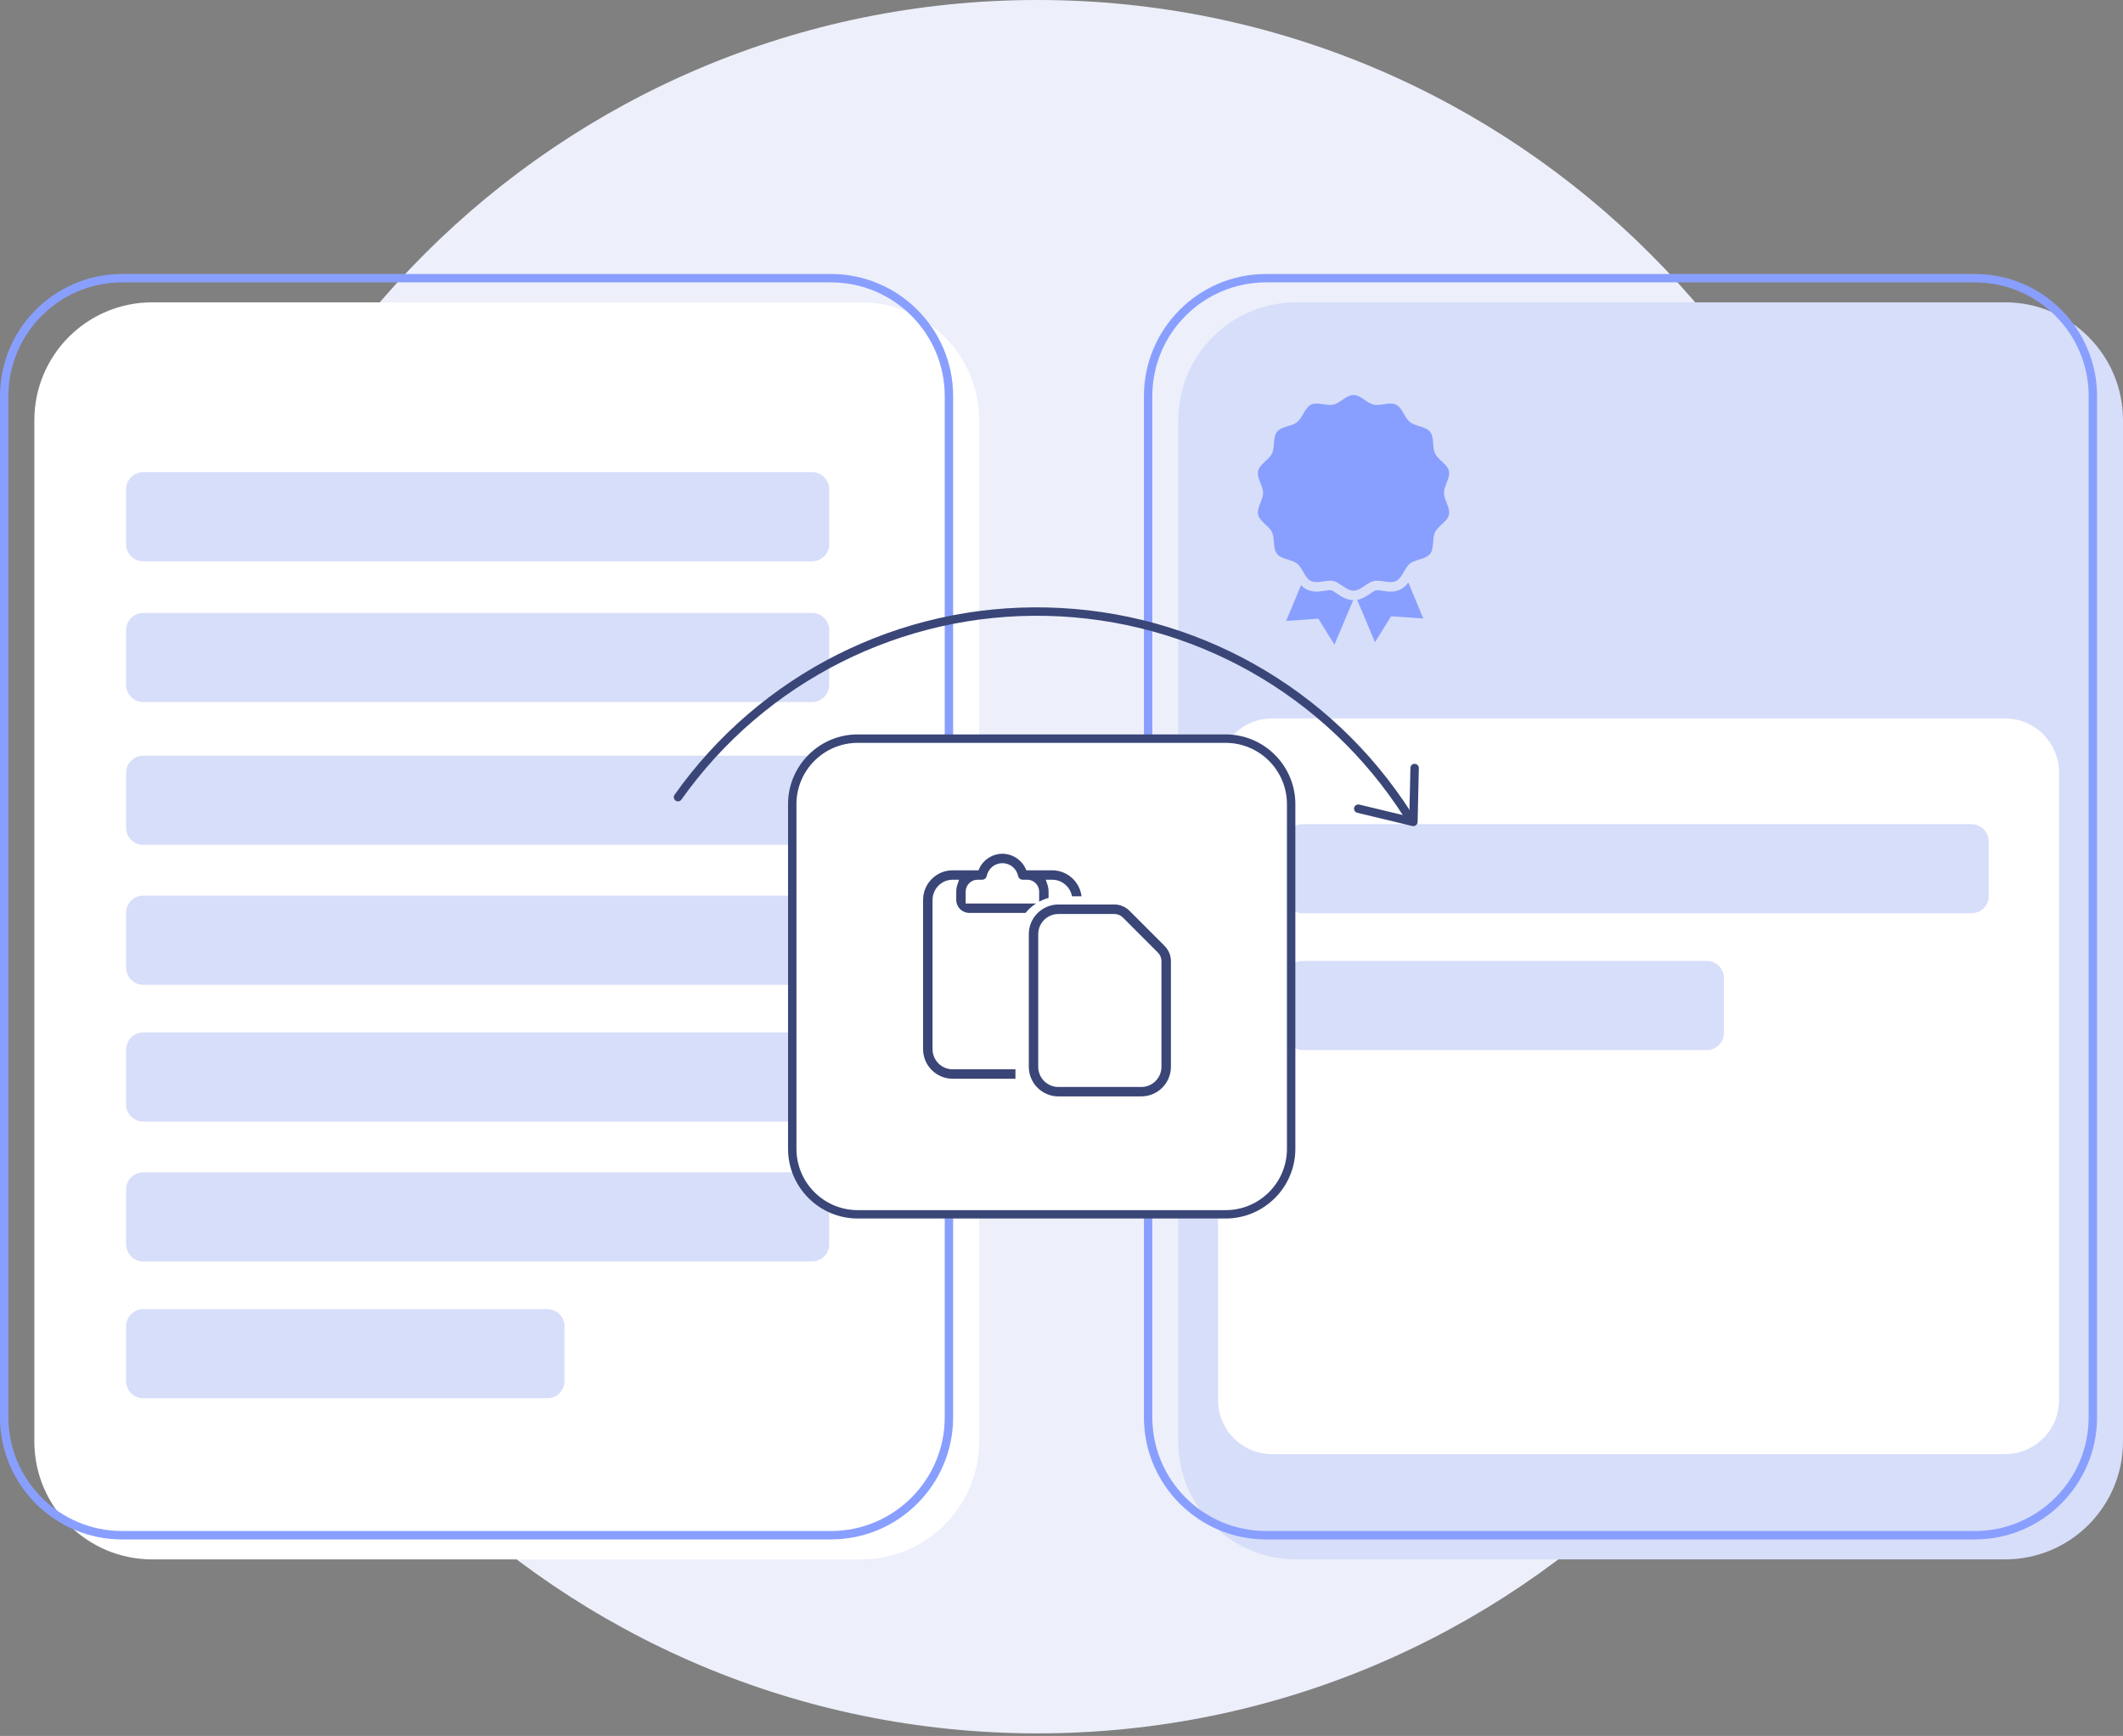 <?xml version="1.0" encoding="UTF-8"?> <svg xmlns="http://www.w3.org/2000/svg" width="455" height="372" viewBox="0 0 455 372" fill="none"><rect x="0" y="0" width="455" height="372" fill="#808080" stroke="none"/><path d="M222.351 371.446C324.923 371.446 408.074 288.295 408.074 185.723C408.074 83.151 324.923 0 222.351 0C119.779 0 36.627 83.151 36.627 185.723C36.627 288.295 119.779 371.446 222.351 371.446Z" fill="#EDF0FB"></path><path d="M429.735 64.786H277.792C263.838 64.786 252.527 76.097 252.527 90.051V308.896C252.527 322.85 263.838 334.162 277.792 334.162H429.735C443.688 334.162 455 322.85 455 308.896V90.051C455 76.097 443.688 64.786 429.735 64.786Z" fill="#D7DEF9"></path><path d="M423.274 329.89H271.331C256.905 329.89 245.165 318.149 245.165 303.724V84.878C245.165 70.453 256.905 58.712 271.331 58.712H423.274C437.7 58.712 449.44 70.453 449.44 84.878V303.715C449.44 318.14 437.7 329.881 423.274 329.881V329.89ZM271.331 60.514C257.897 60.514 246.967 71.444 246.967 84.878V303.715C246.967 317.149 257.897 328.079 271.331 328.079H423.274C436.709 328.079 447.638 317.149 447.638 303.715V84.878C447.638 71.444 436.709 60.514 423.274 60.514H271.331Z" fill="#899FFF"></path><path d="M429.708 153.953H272.638C266.238 153.953 261.05 159.141 261.05 165.54V300.021C261.05 306.42 266.238 311.608 272.638 311.608H429.708C436.107 311.608 441.295 306.42 441.295 300.021V165.54C441.295 159.141 436.107 153.953 429.708 153.953Z" fill="white"></path><path d="M184.57 64.786H32.627C18.673 64.786 7.362 76.097 7.362 90.051V308.896C7.362 322.85 18.673 334.162 32.627 334.162H184.57C198.523 334.162 209.835 322.85 209.835 308.896V90.051C209.835 76.097 198.523 64.786 184.57 64.786Z" fill="white"></path><path d="M178.109 329.89H26.166C11.741 329.89 0 318.149 0 303.724V84.878C0 70.453 11.741 58.712 26.166 58.712H178.109C192.535 58.712 204.276 70.453 204.276 84.878V303.715C204.276 318.14 192.535 329.881 178.109 329.881V329.89ZM26.166 60.514C12.732 60.514 1.802 71.444 1.802 84.878V303.715C1.802 317.149 12.732 328.079 26.166 328.079H178.109C191.544 328.079 202.474 317.149 202.474 303.715V84.878C202.474 71.444 191.544 60.514 178.109 60.514H26.166Z" fill="#899FFF"></path><path d="M174.037 191.932H30.707C28.672 191.932 27.022 193.582 27.022 195.617V207.348C27.022 209.384 28.672 211.034 30.707 211.034H174.037C176.072 211.034 177.722 209.384 177.722 207.348V195.617C177.722 193.582 176.072 191.932 174.037 191.932Z" fill="#D7DEF9"></path><path d="M174.037 161.945H30.707C28.672 161.945 27.022 163.595 27.022 165.63V177.362C27.022 179.397 28.672 181.047 30.707 181.047H174.037C176.072 181.047 177.722 179.397 177.722 177.362V165.63C177.722 163.595 176.072 161.945 174.037 161.945Z" fill="#D7DEF9"></path><path d="M174.037 131.345H30.707C28.672 131.345 27.022 132.995 27.022 135.03V146.762C27.022 148.797 28.672 150.447 30.707 150.447H174.037C176.072 150.447 177.722 148.797 177.722 146.762V135.03C177.722 132.995 176.072 131.345 174.037 131.345Z" fill="#D7DEF9"></path><path d="M174.037 101.178H30.707C28.672 101.178 27.022 102.828 27.022 104.863V116.595C27.022 118.63 28.672 120.28 30.707 120.28H174.037C176.072 120.28 177.722 118.63 177.722 116.595V104.863C177.722 102.828 176.072 101.178 174.037 101.178Z" fill="#D7DEF9"></path><path d="M174.037 221.242H30.707C28.672 221.242 27.022 222.892 27.022 224.927V236.659C27.022 238.694 28.672 240.344 30.707 240.344H174.037C176.072 240.344 177.722 238.694 177.722 236.659V224.927C177.722 222.892 176.072 221.242 174.037 221.242Z" fill="#D7DEF9"></path><path d="M174.037 251.22H30.707C28.672 251.22 27.022 252.87 27.022 254.905V266.637C27.022 268.672 28.672 270.322 30.707 270.322H174.037C176.072 270.322 177.722 268.672 177.722 266.637V254.905C177.722 252.87 176.072 251.22 174.037 251.22Z" fill="#D7DEF9"></path><path d="M117.298 280.531H30.707C28.672 280.531 27.022 282.181 27.022 284.217V295.948C27.022 297.983 28.672 299.633 30.707 299.633H117.298C119.333 299.633 120.983 297.983 120.983 295.948V284.217C120.983 282.181 119.333 280.531 117.298 280.531Z" fill="#D7DEF9"></path><path d="M422.526 176.604H279.197C277.162 176.604 275.512 178.254 275.512 180.29V192.021C275.512 194.057 277.162 195.707 279.197 195.707H422.526C424.562 195.707 426.212 194.057 426.212 192.021V180.29C426.212 178.254 424.562 176.604 422.526 176.604Z" fill="#D7DEF9"></path><path d="M365.788 205.916H279.197C277.162 205.916 275.512 207.565 275.512 209.601V221.332C275.512 223.368 277.162 225.018 279.197 225.018H365.788C367.823 225.018 369.473 223.368 369.473 221.332V209.601C369.473 207.565 367.823 205.916 365.788 205.916Z" fill="#D7DEF9"></path><path d="M301.66 175.469C301.363 175.469 301.075 175.325 300.903 175.055C284.099 148.789 255.491 132.688 224.36 131.976C193.319 131.273 164.035 145.987 146.041 171.342C145.753 171.748 145.194 171.847 144.789 171.559C144.383 171.27 144.284 170.712 144.572 170.306C162.909 144.455 192.733 129.417 224.405 130.174C256.131 130.904 285.297 147.312 302.426 174.082C302.697 174.505 302.57 175.055 302.156 175.325C302.003 175.424 301.84 175.469 301.669 175.469H301.66Z" fill="#3A4677"></path><path d="M302.904 177.037C302.832 177.037 302.76 177.037 302.697 177.01L290.893 174.172C290.406 174.054 290.109 173.568 290.226 173.081C290.343 172.595 290.83 172.297 291.316 172.415L302.039 174.992L302.282 164.566C302.291 164.071 302.706 163.638 303.201 163.683C303.697 163.692 304.093 164.107 304.084 164.602L303.823 176.145C303.823 176.415 303.688 176.667 303.471 176.839C303.309 176.965 303.12 177.028 302.922 177.028L302.904 177.037Z" fill="#3A4677"></path><path d="M262.681 158.287H183.831C176.078 158.287 169.793 164.572 169.793 172.325V246.174C169.793 253.928 176.078 260.213 183.831 260.213H262.681C270.434 260.213 276.719 253.928 276.719 246.174V172.325C276.719 164.572 270.434 158.287 262.681 158.287Z" fill="white"></path><path d="M262.681 261.114H183.831C175.595 261.114 168.892 254.41 168.892 246.174V172.316C168.892 164.08 175.595 157.376 183.831 157.376H262.681C270.917 157.376 277.62 164.08 277.62 172.316V246.174C277.62 254.41 270.917 261.114 262.681 261.114ZM183.831 159.188C176.586 159.188 170.694 165.08 170.694 172.325V246.183C170.694 253.428 176.586 259.321 183.831 259.321H262.681C269.926 259.321 275.818 253.428 275.818 246.183V172.325C275.818 165.08 269.926 159.188 262.681 159.188H183.831Z" fill="#3A4677"></path><path d="M225.495 186.498H219.972L219.765 186.065C218.864 184.164 216.926 182.948 214.836 182.948C212.745 182.948 210.808 184.164 209.907 186.065L209.7 186.498H204.177C200.68 186.498 197.833 189.345 197.833 192.841V224.819C197.833 228.324 200.68 231.163 204.177 231.163H217.629V229.144H204.177C201.798 229.144 199.861 227.207 199.861 224.819V192.841C199.861 190.462 201.798 188.516 204.177 188.516H205.546L205.204 189.534C205.033 190.039 204.942 190.553 204.942 191.066V192.841C204.942 194.373 206.195 195.625 207.727 195.625H219.792C220.44 194.833 221.206 194.157 222.053 193.607H206.961V191.066C206.961 189.661 208.105 188.516 209.511 188.516H210.484C210.961 188.516 211.385 188.183 211.475 187.714C211.799 186.119 213.205 184.966 214.836 184.966C216.467 184.966 217.881 186.119 218.197 187.714C218.296 188.183 218.71 188.516 219.188 188.516H220.17C221.567 188.516 222.711 189.661 222.711 191.066V193.22C223.351 192.877 224.027 192.607 224.729 192.418V191.066C224.729 190.553 224.648 190.039 224.477 189.534L224.126 188.516H225.495C227.622 188.516 229.388 190.057 229.748 192.075H231.793C231.415 188.94 228.739 186.498 225.495 186.498Z" fill="#3A4677"></path><path d="M249.607 202.717L249.382 202.483L242.065 195.166C241.209 194.31 240.038 193.824 238.84 193.824H226.838C223.342 193.824 220.494 196.671 220.494 200.167V228.604C220.494 232.1 223.342 234.947 226.838 234.947H244.606C248.102 234.947 250.95 232.1 250.95 228.604V205.943C250.95 204.744 250.454 203.573 249.607 202.717ZM248.922 228.604C248.922 230.992 246.985 232.929 244.606 232.929H226.838C224.45 232.929 222.513 230.992 222.513 228.604V200.176C222.513 197.797 224.45 195.86 226.838 195.86H238.84C239.506 195.86 240.164 196.13 240.642 196.599L248.174 204.141C248.652 204.618 248.922 205.276 248.922 205.943V228.604Z" fill="#3A4677"></path><path d="M290.019 128.616L289.739 129.273L286 138.14L282.531 132.571L275.647 133.058L278.837 125.399C279.188 125.768 279.603 126.093 280.107 126.336C280.711 126.624 281.378 126.769 282.144 126.769C282.756 126.769 283.36 126.678 283.892 126.597C284.324 126.534 284.73 126.471 285.054 126.471C285.198 126.471 285.279 126.489 285.324 126.498C285.586 126.561 286.099 126.904 286.505 127.183C287.424 127.805 288.559 128.58 290.019 128.607V128.616Z" fill="#899FFF"></path><path d="M305.039 132.544L301.777 132.31L298.317 132.067H298.155L297.993 132.31L294.686 137.626L291.1 129.093L290.866 128.553C291.992 128.345 292.911 127.715 293.686 127.192C294.092 126.913 294.605 126.57 294.866 126.507C294.912 126.498 295.002 126.48 295.146 126.48C295.47 126.48 295.876 126.543 296.308 126.606C296.84 126.687 297.434 126.778 298.047 126.778C298.822 126.778 299.489 126.633 300.093 126.345C300.849 125.976 301.399 125.426 301.841 124.84L304.949 132.31L305.048 132.544H305.039Z" fill="#899FFF"></path><path d="M270.7 105.612C270.7 107.153 269.313 108.838 269.637 110.279C269.98 111.775 271.962 112.685 272.611 114.028C273.259 115.37 272.746 117.515 273.692 118.695C274.638 119.875 276.818 119.839 277.999 120.776C279.17 121.713 279.621 123.858 280.99 124.516C282.333 125.164 284.288 124.182 285.775 124.516C287.216 124.84 288.55 126.579 290.091 126.579C291.632 126.579 292.965 124.84 294.407 124.516C295.903 124.173 297.849 125.155 299.191 124.516C300.534 123.876 301.002 121.713 302.183 120.776C303.363 119.83 305.553 119.875 306.49 118.695C307.427 117.524 306.904 115.397 307.571 114.028C308.238 112.658 310.211 111.775 310.544 110.279C310.869 108.838 309.481 107.153 309.481 105.612C309.481 104.071 310.869 102.386 310.544 100.944C310.22 99.503 308.22 98.539 307.571 97.196C306.913 95.826 307.436 93.709 306.49 92.529C305.544 91.348 303.363 91.384 302.183 90.447C301.002 89.51 300.561 87.366 299.191 86.708C297.849 86.059 295.894 87.041 294.407 86.708C292.92 86.374 291.632 84.644 290.091 84.644C288.55 84.644 287.216 86.383 285.775 86.708C284.333 87.032 282.333 86.068 280.99 86.708C279.648 87.348 279.179 89.51 277.999 90.447C276.818 91.393 274.629 91.348 273.692 92.529C272.755 93.7 273.277 95.826 272.611 97.196C271.962 98.539 269.971 99.449 269.637 100.944C269.304 102.44 270.7 104.071 270.7 105.612Z" fill="#899FFF"></path></svg> 